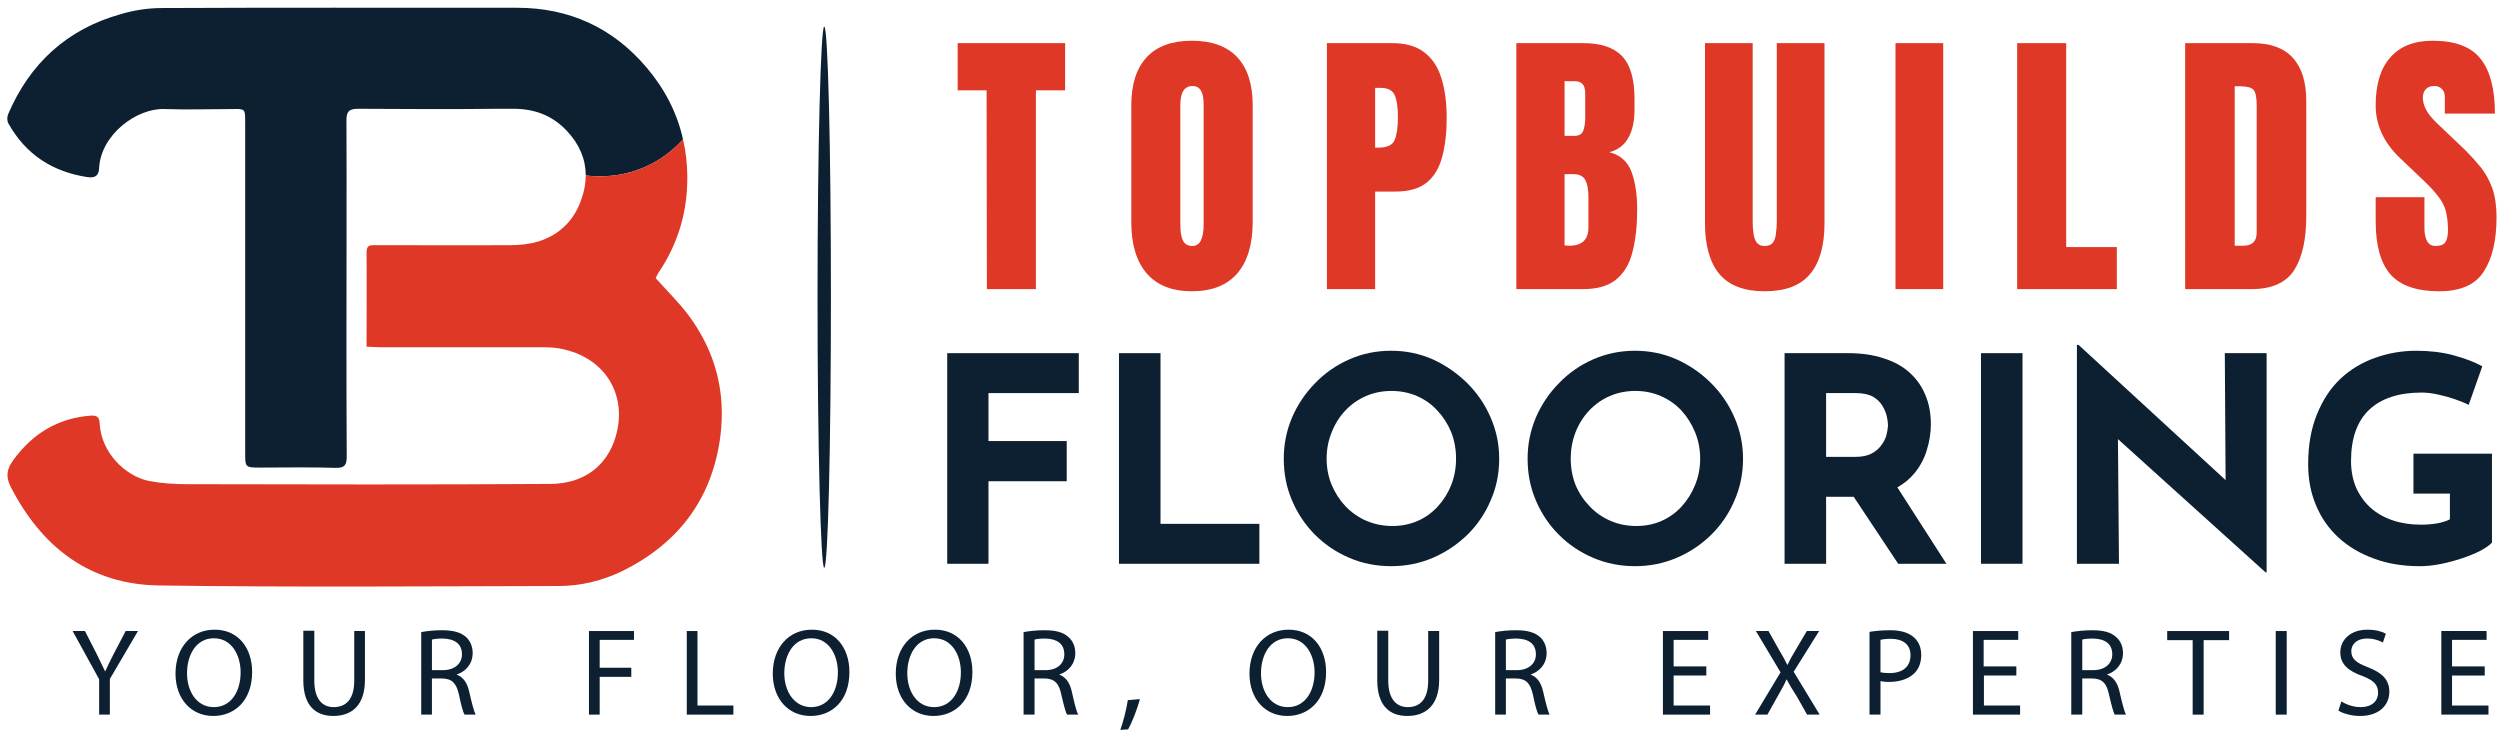 <svg version="1.2" xmlns="http://www.w3.org/2000/svg" viewBox="0 0 933 276" width="933" height="276"><style>.a{fill:#0d2032}.b{fill:#df3826}</style><filter id="f0"><feFlood flood-color="#ffffff" flood-opacity="1" /><feBlend mode="normal" in2="SourceGraphic"/><feComposite in2="SourceAlpha" operator="in" /></filter><g filter="url(#f0)"><path class="a" d="m254.9 52c-7.6 8.5-18.6 13.8-30.9 13.8q-2.8 0-5.4-0.3c0-6-2.3-11.6-7-16.6-5.5-5.9-12.3-8.4-20.5-8.3q-2.6 0-5.3 0c-17.5 0.2-34.9 0.1-52.3 0-3.6 0-4.2 1.4-4.2 4.4 0.1 26.5 0 52.9 0 79.3 0 15.4 0 30.7 0.1 46 0 3.2-0.7 4.4-4.2 4.3-9.3-0.3-18.6-0.1-27.8-0.1-6 0-5.9 0-5.9-5.8q0-61.6 0-123.2c0-4.9 0-4.9-4.9-4.8-8.3 0-16.7 0.3-25 0-10.5-0.5-23.9 9.5-24.6 21.9-0.1 3-1.5 3.9-4.4 3.5-13-2-22.9-8.4-29.4-19.9-0.6-0.9-0.6-2.5-0.2-3.5 8.1-19 22-31.8 42-37.4 5-1.5 10.3-2.3 15.5-2.3 42.6-0.2 85.2-0.1 127.8-0.1q2.4 0 4.7 0c19.5 0 35.8 7.5 48.3 22.3 6.8 8 11.4 16.9 13.6 26.8z"/><path class="b" d="m268.8 163.1c-3.1 23.2-15.7 39.7-36.5 50-7.4 3.6-15.5 5.6-23.8 5.6-49.6 0.1-99.3 0.5-149-0.2-25.7-0.3-43.8-14-55.5-36.8-2-4-1.4-6.7 0.9-9.9 7.2-10 16.8-15.8 29.1-16.7 2.2-0.1 3.1 0.6 3.2 2.9 0.5 10.8 9.5 19.7 18.4 21.5 4.7 0.9 9.5 1.2 14.3 1.2 45.2 0.1 90.4 0.2 135.6-0.1 12.5-0.1 21-6.8 24.2-17.4 4.5-14.8-2.9-29-19.2-32.8-2.6-0.7-5.5-0.8-8.2-0.8-20.1 0-40.3 0-60.4 0-1.6 0-3.2-0.2-5.1-0.2 0-12.1 0.1-23.7 0-35.2-0.1-3 1.8-2.7 3.6-2.7 16.7 0 33.4 0.1 50.1 0 3.5 0 7.2-0.4 10.5-1.4 7.9-2.5 13.4-8 16-15.8q1.6-4.6 1.6-8.8 2.6 0.3 5.4 0.3c12.3 0 23.3-5.3 30.9-13.8q1.5 6.4 1.6 13.3c0.2 13.4-3.3 25.4-10.7 36.4-0.5 0.7-0.8 1.6-1.1 2.1 4.2 4.7 8.6 9 12.3 13.9 10 13.5 14 28.7 11.8 45.4z"/><path class="b" d="m368.3 107.9l-0.1-74.2h-10.8v-17.6h40.1v17.6h-10.9v74.2h-18.4z"/><path fill-rule="evenodd" class="b" d="m444.8 108.7q-11 0-16.8-6.6-5.8-6.7-5.8-19.2v-43.7q0-11.7 5.8-17.9 5.7-6.1 16.8-6.1 11.1 0 16.9 6.1 5.8 6.2 5.8 17.9v43.6q0 12.6-5.8 19.3-5.8 6.6-16.9 6.6zm0.2-16.9q4.2 0 4.2-8.1v-44.8q0-6.8-4.1-6.8-4.6 0-4.6 7v44.7q0 4.3 1.1 6.2 1 1.8 3.4 1.8z"/><path fill-rule="evenodd" class="b" d="m495.2 16.1h24.3q7.6 0 12 3.4 4.5 3.4 6.4 9.6 2 6.3 2 14.9 0 8.4-1.7 14.6-1.6 6.1-5.7 9.5-4.2 3.4-11.8 3.4h-7.5v36.4h-18zm18 39h1.1q5.1 0 6.2-2.9 1.2-2.9 1.2-8.5 0-5.2-1.1-8-1.2-2.9-5.3-2.9h-2.1z"/><path fill-rule="evenodd" class="b" d="m565.9 107.9v-91.8h24.9q10 0 14.6 4.9 4.6 4.8 4.6 16v4.1q0 6.4-2.4 10.5-2.3 4-7 5.2 6.2 1.6 8.3 7.4 2.1 5.7 2.1 14 0 8.9-1.7 15.6-1.6 6.7-6 10.4-4.4 3.7-12.5 3.7zm18-57.2h3.7q2.6 0 3.3-2 0.7-2 0.7-4.8v-9.2q0-4.4-3.9-4.4h-3.8c0 0 0 20.4 0 20.4zm1.8 41q7.1 0 7.1-6.8v-11.4q0-4-1.1-6.2-1.2-2.3-4.4-2.3h-3.4v26.6q1.1 0.1 1.8 0.1z"/><path class="b" d="m658.6 108.7q-11.5 0-16.9-6.4-5.4-6.5-5.4-19v-67.2h17.8v66.5q0 2.3 0.3 4.4 0.2 2.1 1.2 3.5 0.9 1.3 3 1.3 2.1 0 3.1-1.3 0.9-1.3 1.1-3.5 0.3-2.1 0.3-4.4v-66.5h17.8v67.2q0 12.6-5.4 19-5.4 6.4-16.9 6.4z"/><path class="b" d="m707.4 107.9v-91.8h17.8v91.8z"/><path class="b" d="m752.8 107.9v-91.8h18.3v76.1h18.9v15.7z"/><path fill-rule="evenodd" class="b" d="m815.5 16.1h25.3q9.9 0 14.9 5.5 5 5.5 5 16.1v43q0 13-4.5 20.1-4.6 7.1-16 7.1h-24.7zm18.5 75.6h3.2q5 0 5-4.9v-47.4q0-4.6-1.2-5.9-1.2-1.3-5-1.3h-2z"/><path class="b" d="m910.3 108.7q-12.5 0-18.1-6.2-5.6-6.3-5.6-20v-8.9h18.2v11.4q0 3.2 1 5 0.9 1.8 3.3 1.8 2.5 0 3.5-1.4 1-1.5 1-4.8-0.1-4.3-0.9-7.1-0.8-2.8-2.9-5.4-2-2.6-5.7-6.1l-8.2-7.8q-9.3-8.7-9.3-19.9 0-11.8 5.5-17.9 5.4-6.2 15.8-6.2 12.6 0 17.9 6.8 5.3 6.7 5.3 20.4h-18.7v-6.3q0-1.9-1.1-2.9-1-1.1-2.9-1.1-2.1 0-3.2 1.3-1 1.2-1 3.1 0 2 1.1 4.2 1 2.2 4.1 5.2l10.6 10.1q3.1 3.1 5.8 6.4 2.7 3.4 4.3 7.8 1.6 4.5 1.6 10.9 0 13-4.8 20.3-4.7 7.3-16.6 7.3z"/><path class="a" d="m353.5 131.8h49.1v14.9h-33.7v17.9h29.2v15h-29.2v30.8h-15.4z"/><path class="a" d="m417.6 131.8h15.5v63.7h36.9v14.9h-52.4z"/><path fill-rule="evenodd" class="a" d="m479.1 171.2q0-8.1 3.1-15.4 3.1-7.2 8.6-12.8 5.5-5.7 12.8-8.9 7.2-3.2 15.6-3.2 8.2 0 15.5 3.2 7.2 3.3 12.9 8.9 5.6 5.6 8.7 12.8 3.2 7.3 3.2 15.4 0 8.4-3.2 15.6-3.1 7.3-8.7 12.8-5.7 5.5-12.9 8.6-7.3 3.1-15.5 3.1-8.4 0-15.6-3.1-7.3-3.1-12.8-8.6-5.5-5.5-8.6-12.8-3.1-7.2-3.1-15.6zm16 0q0 5.2 1.9 9.8 1.9 4.5 5.2 8 3.4 3.5 7.8 5.4 4.5 1.9 9.7 1.9 5 0 9.4-1.9 4.3-1.9 7.5-5.4 3.2-3.5 5-8 1.8-4.6 1.8-9.8 0-5.3-1.8-9.9-1.9-4.6-5.2-8.1-3.2-3.5-7.6-5.4-4.4-1.9-9.5-1.9-5.1 0-9.5 1.9-4.4 1.9-7.7 5.4-3.3 3.5-5.1 8.1-1.9 4.6-1.9 9.9z"/><path fill-rule="evenodd" class="a" d="m570.1 171.2q0-8.1 3.1-15.4 3.1-7.2 8.6-12.8 5.5-5.7 12.8-8.9 7.3-3.2 15.6-3.2 8.2 0 15.5 3.2 7.3 3.3 12.9 8.9 5.6 5.6 8.7 12.8 3.2 7.3 3.2 15.4 0 8.4-3.2 15.6-3.1 7.3-8.7 12.8-5.6 5.5-12.9 8.6-7.3 3.1-15.5 3.1-8.3 0-15.6-3.1-7.3-3.1-12.8-8.6-5.5-5.5-8.6-12.8-3.1-7.2-3.1-15.6zm16.1 0q0 5.2 1.8 9.8 1.9 4.5 5.3 8 3.3 3.5 7.8 5.4 4.4 1.9 9.6 1.9 5.1 0 9.4-1.9 4.3-1.9 7.5-5.4 3.2-3.5 5-8 1.9-4.6 1.9-9.8 0-5.3-1.9-9.9-1.9-4.6-5.1-8.1-3.3-3.5-7.7-5.4-4.4-1.9-9.5-1.9-5.1 0-9.5 1.9-4.4 1.9-7.7 5.4-3.3 3.5-5.1 8.1-1.8 4.6-1.8 9.9z"/><path fill-rule="evenodd" class="a" d="m689.8 131.8q7.4 0 13.1 1.9 5.8 1.8 9.7 5.3 3.9 3.5 5.9 8.3 2.1 4.9 2.1 11 0 4.8-1.5 9.6-1.4 4.8-4.7 8.8-2.5 3-6.3 5.2l18.3 28.5h-18l-16.6-25h-10.3v25h-15.5v-78.6c0 0 23.8 0 23.8 0zm2.7 38.7q3.5 0 5.9-1.2 2.3-1.2 3.6-3 1.4-1.8 2-3.8 0.5-2 0.6-3.7 0-1.3-0.4-3.2-0.4-2-1.6-4-1.2-2.1-3.5-3.5-2.5-1.4-6.5-1.4h-11.1v23.8z"/><path class="a" d="m739.3 131.8h15.5v78.6h-15.5z"/><path class="a" d="m845.5 213.6l-59.6-53.8 4.5 2.5 0.4 48.1h-15.7v-81.7h0.6l58.3 53.6-3.4-1.5-0.3-49h15.6v81.8c0 0-0.4 0-0.4 0z"/><path class="a" d="m930 202.5q-1.4 1.5-4.4 3.1-3 1.5-6.9 2.8-3.9 1.3-7.9 2.1-4.1 0.8-7.7 0.8-9.7 0-17.3-2.9-7.7-2.8-13.2-7.9-5.4-5-8.3-12-2.9-6.9-2.9-15.2 0-10.7 3.3-18.7 3.2-8 8.8-13.3 5.6-5.2 13-7.8 7.3-2.6 15.3-2.6 7.6 0 13.9 1.7 6.3 1.7 10.7 4.1l-5.1 14.4q-1.9-1-5.1-2.1-3.2-1.1-6.5-1.8-3.3-0.7-5.9-0.7-6.4 0-11.3 1.6-4.9 1.6-8.3 4.8-3.4 3.2-5.1 8-1.7 4.8-1.7 11.1 0 5.5 1.9 10 2 4.4 5.4 7.5 3.5 3.1 8.3 4.7 4.7 1.6 10.5 1.6 3.3 0 6.1-0.5 2.8-0.5 4.7-1.5v-9.6h-13.6v-14.9h29.3c0 0 0 33.2 0 33.2z"/><path class="a" d="m307.6 211.9c-1.3 0-2.5-45.2-2.5-101 0-55.9 1.2-101 2.5-101 1.4 0 2.5 45.1 2.5 101 0 55.8-1.1 101-2.5 101z"/><path class="a" d="m37 266.7v-13.2l-9.9-18h4.6l4.4 8.6c1.2 2.4 2.1 4.3 3.1 6.4h0.1c0.9-2 1.9-4.1 3.1-6.4l4.5-8.6h4.6l-10.5 17.9v13.3h-4z"/><path fill-rule="evenodd" class="a" d="m94.1 250.8c0 10.7-6.6 16.4-14.5 16.4-8.3 0-14.1-6.4-14.1-15.8 0-10 6.2-16.4 14.5-16.4 8.6-0.1 14.1 6.5 14.1 15.8zm-24.3 0.5c0 6.7 3.6 12.6 10 12.6 6.4 0 10-5.8 10-13 0-6.2-3.2-12.7-10-12.7-6.6 0-10 6.2-10 13.1z"/><path class="a" d="m117.3 235.5v18.5c0 7 3.1 9.9 7.2 9.9 4.7 0 7.7-3 7.7-9.9v-18.5h4v18.2c0 9.6-5 13.5-11.8 13.5-6.4 0-11.2-3.6-11.2-13.3v-18.5h4.1z"/><path fill-rule="evenodd" class="a" d="m157.2 235.9c2-0.4 4.9-0.7 7.7-0.7 4.3 0 7.1 0.8 9.1 2.6 1.5 1.4 2.4 3.5 2.4 5.9 0 4.1-2.6 6.9-5.9 8v0.1c2.4 0.9 3.9 3.1 4.6 6.3 1 4.4 1.8 7.4 2.4 8.6h-4.1c-0.6-0.9-1.3-3.5-2.1-7.4-1-4.4-2.6-6-6.3-6.1h-3.8v13.5h-4v-30.8zm4 14.2h4.1c4.3 0 7.1-2.4 7.1-5.9 0-4.1-2.9-5.8-7.2-5.9-2 0-3.3 0.2-4 0.4z"/><path class="a" d="m219.8 235.5h16.8v3.3h-12.8v10.4h11.8v3.4h-11.8v14.1h-4z"/><path class="a" d="m256.3 235.5h4v27.8h13.4v3.4h-17.4z"/><path fill-rule="evenodd" class="a" d="m317 250.8c0 10.7-6.5 16.4-14.5 16.4-8.3 0-14.1-6.4-14.1-15.8 0-10 6.2-16.4 14.5-16.4 8.6-0.1 14.1 6.5 14.1 15.8zm-24.3 0.5c0 6.7 3.7 12.6 10 12.6 6.4 0 10-5.8 10-13 0-6.2-3.2-12.7-9.9-12.7-6.7 0-10.1 6.2-10.1 13.1z"/><path fill-rule="evenodd" class="a" d="m362.9 250.8c0 10.7-6.6 16.4-14.5 16.4-8.3 0-14.1-6.4-14.1-15.8 0-10 6.2-16.4 14.5-16.4 8.6-0.1 14.1 6.5 14.1 15.8zm-24.3 0.5c0 6.7 3.6 12.6 10 12.6 6.4 0 10-5.8 10-13 0-6.2-3.2-12.7-10-12.7-6.6 0-10 6.2-10 13.1z"/><path fill-rule="evenodd" class="a" d="m382 235.9c2.1-0.4 5-0.7 7.8-0.7 4.3 0 7.1 0.8 9 2.6 1.6 1.4 2.5 3.5 2.5 5.9 0 4.1-2.6 6.9-5.9 8v0.1c2.4 0.9 3.9 3.1 4.6 6.3 1 4.4 1.7 7.4 2.4 8.6h-4.2c-0.5-0.9-1.2-3.5-2.1-7.4-0.9-4.4-2.6-6-6.2-6.1h-3.8v13.5h-4.1c0 0 0-30.8 0-30.8zm4.1 14.2h4.1c4.3 0 7-2.4 7-5.9 0-4.1-2.9-5.8-7.1-5.9-2 0-3.4 0.2-4 0.4z"/><path class="a" d="m418.1 272.4c1-2.7 2.3-7.7 2.8-11.1l4.5-0.4c-1 3.9-3.1 9.1-4.4 11.3z"/><path fill-rule="evenodd" class="a" d="m494.9 250.8c0 10.7-6.6 16.4-14.5 16.4-8.3 0-14.1-6.4-14.1-15.8 0-10 6.2-16.4 14.5-16.4 8.6-0.1 14.1 6.5 14.1 15.8zm-24.3 0.5c0 6.7 3.6 12.6 10 12.6 6.4 0 10-5.8 10-13 0-6.2-3.2-12.7-10-12.7-6.6 0-10 6.2-10 13.1z"/><path class="a" d="m518.1 235.5v18.5c0 7 3.1 9.9 7.3 9.9 4.6 0 7.6-3 7.6-9.9v-18.5h4.1v18.2c0 9.6-5.1 13.5-11.9 13.5-6.4 0-11.2-3.6-11.2-13.3v-18.5h4.1z"/><path fill-rule="evenodd" class="a" d="m558 235.9c2-0.4 4.9-0.7 7.7-0.7 4.3 0 7.1 0.8 9.1 2.6 1.5 1.4 2.4 3.5 2.4 5.9 0 4.1-2.6 6.9-5.9 8v0.1c2.4 0.9 3.9 3.1 4.6 6.3 1 4.4 1.8 7.4 2.4 8.6h-4.1c-0.6-0.9-1.3-3.5-2.1-7.4-1-4.4-2.6-6-6.3-6.1h-3.8v13.5h-4c0 0 0-30.8 0-30.8zm4 14.2h4.1c4.3 0 7.1-2.4 7.1-5.9 0-4.1-2.9-5.8-7.2-5.9-2 0-3.4 0.2-4 0.4z"/><path class="a" d="m636.8 252.1h-12.2v11.2h13.6v3.4h-17.6v-31.2h16.9v3.3h-12.9v9.9h12.2v3.4z"/><path class="a" d="m674.4 266.7l-3.9-6.9c-1.7-2.6-2.7-4.3-3.7-6.2h-0.1c-0.8 1.9-1.7 3.5-3.3 6.3l-3.8 6.8h-4.6l9.5-15.8-9.2-15.4h4.7l4.1 7.3c1.2 2 2.1 3.6 2.9 5.3h0.1c0.9-1.9 1.7-3.3 2.9-5.3l4.3-7.3h4.6l-9.5 15.2 9.7 16z"/><path fill-rule="evenodd" class="a" d="m697.7 235.8c2-0.3 4.5-0.6 7.8-0.6 4 0 6.9 1 8.7 2.6 1.8 1.5 2.8 3.8 2.8 6.6 0 2.8-0.8 5-2.4 6.7-2.1 2.2-5.6 3.4-9.6 3.4-1.2 0-2.3-0.1-3.2-0.3v12.5h-4.1v-30.9zm4.1 15.1q1.3 0.3 3.3 0.3c4.9 0 7.9-2.3 7.9-6.7 0-4.1-3-6.1-7.4-6.1-1.8 0-3.1 0.2-3.8 0.4z"/><path class="a" d="m752.5 252.1h-12.1v11.2h13.5v3.4h-17.6v-31.2h16.9v3.3h-12.9v9.9h12.2v3.4z"/><path fill-rule="evenodd" class="a" d="m773 235.9c2.1-0.4 5-0.7 7.8-0.7 4.3 0 7.1 0.8 9 2.6 1.6 1.4 2.5 3.5 2.5 5.9 0 4.1-2.6 6.9-5.9 8v0.1c2.4 0.9 3.9 3.1 4.6 6.3 1 4.4 1.8 7.4 2.4 8.6h-4.2c-0.5-0.9-1.2-3.5-2.1-7.4-0.9-4.4-2.6-6-6.2-6.1h-3.8v13.5h-4.1c0 0 0-30.8 0-30.8zm4.1 14.2h4.1c4.3 0 7.1-2.4 7.1-5.9 0-4.1-2.9-5.8-7.2-5.9-2 0-3.4 0.2-4 0.4z"/><path class="a" d="m818.3 238.9h-9.5v-3.4h23.1v3.4h-9.5v27.8h-4.1z"/><path class="a" d="m853.4 235.5v31.2h-4.1v-31.2z"/><path class="a" d="m873.8 261.8c1.8 1.1 4.4 2.1 7.2 2.1 4.1 0 6.5-2.2 6.5-5.4 0-2.9-1.6-4.6-5.8-6.2-5.2-1.8-8.3-4.4-8.3-8.8 0-4.9 4-8.5 10.1-8.5 3.2 0 5.5 0.7 6.9 1.5l-1.1 3.3c-1-0.6-3.1-1.5-5.9-1.5-4.3 0-5.9 2.6-5.9 4.7 0 2.9 1.9 4.4 6.2 6 5.3 2.1 8 4.6 8 9.2 0 4.8-3.6 9-11 9-3 0-6.3-0.9-8-2z"/><path class="a" d="m927.3 252.1h-12.2v11.2h13.6v3.4h-17.6v-31.2h16.9v3.3h-12.9v9.9h12.2c0 0 0 3.4 0 3.4z"/></g></svg>